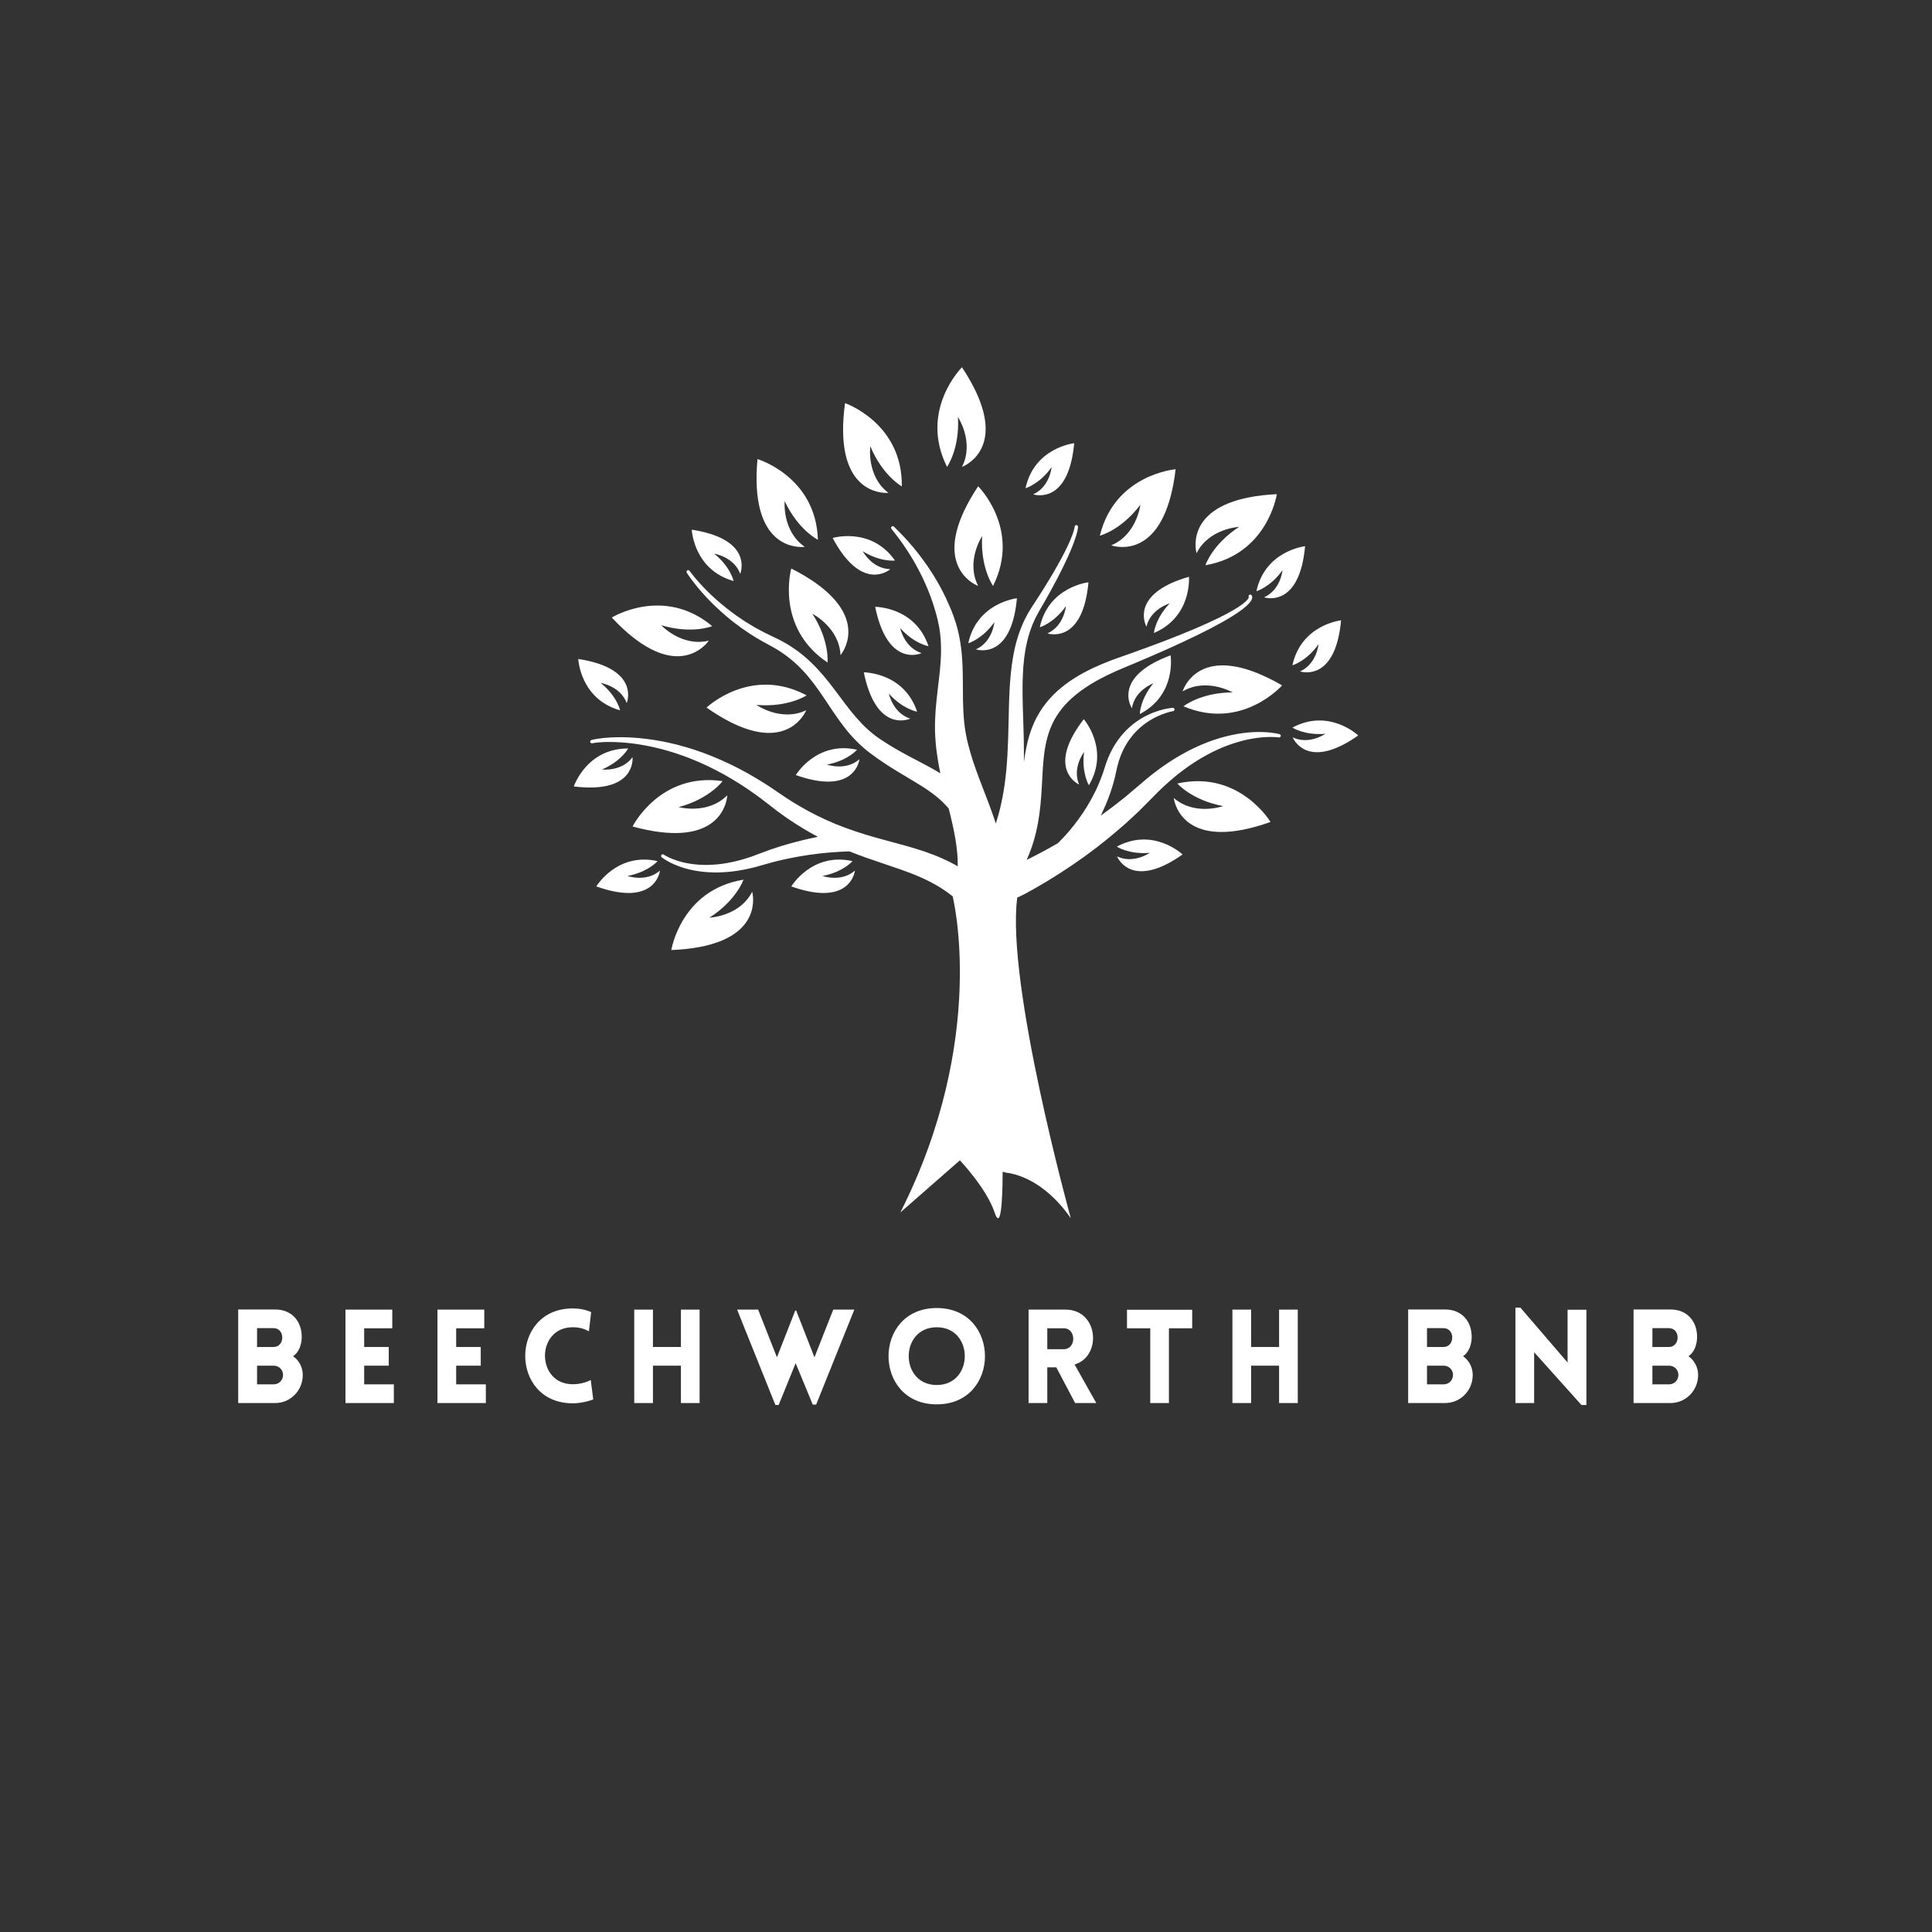 <?xml version="1.0" encoding="UTF-8"?>
<svg xmlns="http://www.w3.org/2000/svg" xmlns:xlink="http://www.w3.org/1999/xlink" width="500" zoomAndPan="magnify" viewBox="0 0 375 375" height="500" preserveAspectRatio="xMidYMid meet" version="1.0">
  <rect x="0" y="0" width="375" height="375" fill="#333333" stroke="none"/>
  <defs>
    <g></g>
    <clipPath id="062cc055c3">
      <path d="M 111.379 145 L 123 145 L 123 153 L 111.379 153 Z M 111.379 145 " clip-rule="nonzero"></path>
    </clipPath>
    <clipPath id="fe5a564389">
      <path d="M 250 139 L 263.629 139 L 263.629 147 L 250 147 Z M 250 139 " clip-rule="nonzero"></path>
    </clipPath>
    <clipPath id="f55d3f223c">
      <path d="M 181 71.277 L 192 71.277 L 192 91 L 181 91 Z M 181 71.277 " clip-rule="nonzero"></path>
    </clipPath>
  </defs>
  <g fill="#ffffff" fill-opacity="1">
    <g transform="translate(44.209, 272.33)">
      <g>
        <path d="M 2.027 0 L 9.207 0 C 12.148 0 14.559 -2.41 14.559 -5.453 C 14.559 -6.875 13.875 -8.27 12.684 -9.082 C 13.824 -9.867 14.305 -11.289 14.355 -12.656 C 14.434 -15.852 12.43 -18.16 9.207 -18.16 L 2.027 -18.16 Z M 5.684 -14.535 L 8.902 -14.535 C 9.941 -14.535 10.578 -13.723 10.578 -12.707 C 10.578 -11.719 9.941 -10.883 8.902 -10.883 L 5.684 -10.883 Z M 5.684 -7.254 L 8.902 -7.254 C 9.941 -7.254 10.73 -6.469 10.73 -5.453 C 10.73 -4.438 9.941 -3.629 8.902 -3.629 L 5.684 -3.629 Z M 5.684 -7.254 "></path>
      </g>
    </g>
  </g>
  <g fill="#ffffff" fill-opacity="1">
    <g transform="translate(65.031, 272.33)">
      <g>
        <path d="M 11.414 0 L 11.414 -3.629 L 5.656 -3.629 L 5.656 -7.254 L 10.426 -7.254 L 10.426 -10.883 L 5.656 -10.883 L 5.656 -14.508 L 11.109 -14.508 L 11.109 -18.137 L 2.027 -18.137 L 2.027 0 Z M 11.414 0 "></path>
      </g>
    </g>
  </g>
  <g fill="#ffffff" fill-opacity="1">
    <g transform="translate(82.886, 272.33)">
      <g>
        <path d="M 11.414 0 L 11.414 -3.629 L 5.656 -3.629 L 5.656 -7.254 L 10.426 -7.254 L 10.426 -10.883 L 5.656 -10.883 L 5.656 -14.508 L 11.109 -14.508 L 11.109 -18.137 L 2.027 -18.137 L 2.027 0 Z M 11.414 0 "></path>
      </g>
    </g>
  </g>
  <g fill="#ffffff" fill-opacity="1">
    <g transform="translate(100.74, 272.33)">
      <g>
        <path d="M 13.57 -13.926 L 14 -17.652 C 12.91 -18.137 11.691 -18.363 10.426 -18.363 C -1.852 -18.363 -1.879 0.051 10.426 0.051 C 11.691 0.051 13.293 -0.254 14.406 -0.711 L 13.926 -4.465 C 13.242 -4.109 11.996 -3.652 10.426 -3.652 C 3.246 -3.652 3.246 -14.711 10.426 -14.711 C 11.996 -14.711 12.887 -14.281 13.57 -13.926 Z M 13.57 -13.926 "></path>
      </g>
    </g>
  </g>
  <g fill="#ffffff" fill-opacity="1">
    <g transform="translate(121.08, 272.33)">
      <g>
        <path d="M 14.711 0 L 14.711 -18.137 L 11.086 -18.137 L 11.086 -10.883 L 5.656 -10.883 L 5.656 -18.137 L 2.027 -18.137 L 2.027 0 L 5.656 0 L 5.656 -7.254 L 11.086 -7.254 L 11.086 0 Z M 14.711 0 "></path>
      </g>
    </g>
  </g>
  <g fill="#ffffff" fill-opacity="1">
    <g transform="translate(142.917, 272.33)">
      <g>
        <path d="M 7.586 0.379 L 8.219 0.379 L 11.516 -7.734 L 14.84 0.305 L 15.496 0.305 L 22.906 -18.137 L 18.82 -18.137 L 15.168 -8.879 L 11.617 -17.957 L 11.441 -17.957 L 7.887 -8.879 L 4.234 -18.137 L 0.152 -18.137 Z M 7.586 0.379 "></path>
      </g>
    </g>
  </g>
  <g fill="#ffffff" fill-opacity="1">
    <g transform="translate(171.068, 272.33)">
      <g>
        <path d="M 10.754 0.254 C 23.234 0.254 23.234 -18.441 10.754 -18.441 C -1.727 -18.441 -1.727 0.254 10.754 0.254 Z M 10.754 -3.5 C 3.5 -3.5 3.5 -14.711 10.754 -14.711 C 18.008 -14.711 18.008 -3.5 10.754 -3.5 Z M 10.754 -3.5 "></path>
      </g>
    </g>
  </g>
  <g fill="#ffffff" fill-opacity="1">
    <g transform="translate(197.621, 272.33)">
      <g>
        <path d="M 11.059 0 L 15.168 0 L 10.957 -7.484 C 16.285 -9.031 15.648 -18.137 9.184 -18.137 L 2.027 -18.137 L 2.027 0 L 5.656 0 L 5.656 -6.926 L 7.406 -6.926 Z M 5.656 -10.449 L 5.656 -14.508 L 8.852 -14.508 C 11.312 -14.508 11.312 -10.449 8.852 -10.449 Z M 5.656 -10.449 "></path>
      </g>
    </g>
  </g>
  <g fill="#ffffff" fill-opacity="1">
    <g transform="translate(218.24, 272.33)">
      <g>
        <path d="M 8.648 0 L 8.648 -14.508 L 13.164 -14.508 L 13.164 -18.109 L 0.508 -18.109 L 0.508 -14.508 L 5.023 -14.508 L 5.023 0 Z M 8.648 0 "></path>
      </g>
    </g>
  </g>
  <g fill="#ffffff" fill-opacity="1">
    <g transform="translate(237.185, 272.33)">
      <g>
        <path d="M 14.711 0 L 14.711 -18.137 L 11.086 -18.137 L 11.086 -10.883 L 5.656 -10.883 L 5.656 -18.137 L 2.027 -18.137 L 2.027 0 L 5.656 0 L 5.656 -7.254 L 11.086 -7.254 L 11.086 0 Z M 14.711 0 "></path>
      </g>
    </g>
  </g>
  <g fill="#ffffff" fill-opacity="1">
    <g transform="translate(259.021, 272.33)">
      <g></g>
    </g>
  </g>
  <g fill="#ffffff" fill-opacity="1">
    <g transform="translate(271.297, 272.33)">
      <g>
        <path d="M 2.027 0 L 9.207 0 C 12.148 0 14.559 -2.41 14.559 -5.453 C 14.559 -6.875 13.875 -8.27 12.684 -9.082 C 13.824 -9.867 14.305 -11.289 14.355 -12.656 C 14.434 -15.852 12.43 -18.16 9.207 -18.16 L 2.027 -18.16 Z M 5.684 -14.535 L 8.902 -14.535 C 9.941 -14.535 10.578 -13.723 10.578 -12.707 C 10.578 -11.719 9.941 -10.883 8.902 -10.883 L 5.684 -10.883 Z M 5.684 -7.254 L 8.902 -7.254 C 9.941 -7.254 10.73 -6.469 10.73 -5.453 C 10.73 -4.438 9.941 -3.629 8.902 -3.629 L 5.684 -3.629 Z M 5.684 -7.254 "></path>
      </g>
    </g>
  </g>
  <g fill="#ffffff" fill-opacity="1">
    <g transform="translate(292.119, 272.33)">
      <g>
        <path d="M 5.656 -9.867 L 14.84 0.379 L 15.801 0.379 L 15.801 -18.109 L 12.148 -18.109 L 12.148 -7.863 L 2.992 -18.516 L 2.027 -18.516 L 2.027 0 L 5.656 0 Z M 5.656 -9.867 "></path>
      </g>
    </g>
  </g>
  <g fill="#ffffff" fill-opacity="1">
    <g transform="translate(315.046, 272.33)">
      <g>
        <path d="M 2.027 0 L 9.207 0 C 12.148 0 14.559 -2.41 14.559 -5.453 C 14.559 -6.875 13.875 -8.27 12.684 -9.082 C 13.824 -9.867 14.305 -11.289 14.355 -12.656 C 14.434 -15.852 12.43 -18.16 9.207 -18.16 L 2.027 -18.16 Z M 5.684 -14.535 L 8.902 -14.535 C 9.941 -14.535 10.578 -13.723 10.578 -12.707 C 10.578 -11.719 9.941 -10.883 8.902 -10.883 L 5.684 -10.883 Z M 5.684 -7.254 L 8.902 -7.254 C 9.941 -7.254 10.73 -6.469 10.73 -5.453 C 10.73 -4.438 9.941 -3.629 8.902 -3.629 L 5.684 -3.629 Z M 5.684 -7.254 "></path>
      </g>
    </g>
  </g>
  <path fill="#ffffff" d="M 248.582 142.902 C 248.535 143.062 248.379 143.164 248.219 143.137 L 248.215 143.137 C 248.215 143.137 248.199 143.133 248.168 143.129 C 248.141 143.125 248.098 143.121 248.039 143.113 C 247.926 143.098 247.75 143.082 247.516 143.07 C 247.055 143.039 246.367 143.023 245.496 143.078 C 244.629 143.137 243.578 143.258 242.391 143.496 C 241.203 143.742 239.887 144.105 238.488 144.609 C 237.094 145.117 235.625 145.777 234.141 146.594 C 232.648 147.406 231.141 148.375 229.66 149.48 C 229.289 149.762 228.926 150.055 228.555 150.34 C 228.184 150.629 227.832 150.941 227.465 151.246 L 227.188 151.473 L 226.922 151.711 C 226.742 151.871 226.562 152.031 226.383 152.191 C 226.02 152.504 225.676 152.844 225.32 153.18 C 225.148 153.348 224.969 153.516 224.793 153.684 C 224.625 153.859 224.453 154.031 224.281 154.207 C 223.926 154.566 223.566 154.93 223.211 155.289 C 222.496 156.012 221.777 156.734 221.059 157.457 C 220.301 158.172 219.516 158.883 218.746 159.598 C 218.363 159.961 217.969 160.289 217.578 160.625 C 217.184 160.961 216.793 161.297 216.402 161.629 C 215.633 162.309 214.824 162.922 214.043 163.559 C 213.648 163.867 213.262 164.188 212.863 164.488 C 212.469 164.781 212.074 165.078 211.684 165.371 C 211.289 165.664 210.902 165.953 210.516 166.242 C 210.125 166.516 209.734 166.789 209.348 167.055 C 208.961 167.328 208.578 167.594 208.203 167.859 C 207.824 168.121 207.441 168.363 207.066 168.613 C 206.316 169.105 205.594 169.594 204.871 170.031 C 204.152 170.477 203.469 170.922 202.789 171.312 C 201.441 172.113 200.188 172.832 199.059 173.434 C 198.488 173.727 197.957 173.992 197.449 174.223 C 195.23 190.902 207.84 236.457 207.84 236.457 C 202.625 228.945 196.902 227.77 195.148 227.59 C 194.805 227.434 194.609 227.41 194.609 227.551 C 194.609 228.719 194.609 240 193.051 235.332 C 191.496 230.664 186.312 225.219 186.312 225.219 L 174.758 235.332 C 191.883 201.492 184.906 173.969 184.906 173.969 C 184.844 173.918 184.777 173.867 184.711 173.82 C 183.559 172.906 182.164 171.992 180.508 171.145 C 179.688 170.715 178.789 170.316 177.844 169.914 C 176.887 169.531 175.883 169.141 174.812 168.77 C 172.691 168.016 170.355 167.273 167.941 166.414 C 166.93 166.051 165.91 165.668 164.879 165.254 C 164.395 165.258 163.891 165.293 163.367 165.316 C 162.82 165.336 162.262 165.383 161.684 165.422 C 161.395 165.445 161.102 165.461 160.809 165.492 C 160.512 165.523 160.211 165.551 159.91 165.582 C 159.609 165.613 159.301 165.645 158.992 165.676 C 158.684 165.715 158.375 165.754 158.062 165.797 C 157.746 165.836 157.43 165.879 157.113 165.918 C 156.793 165.961 156.477 166.02 156.156 166.07 C 155.512 166.18 154.855 166.27 154.207 166.406 C 153.883 166.473 153.555 166.535 153.227 166.602 C 152.898 166.664 152.566 166.727 152.246 166.805 C 151.598 166.961 150.945 167.113 150.293 167.266 C 149.629 167.453 148.965 167.637 148.301 167.824 C 147.973 167.914 147.641 168.008 147.312 168.102 C 147.145 168.148 146.977 168.199 146.809 168.246 C 146.637 168.289 146.465 168.332 146.297 168.375 C 144.941 168.715 143.582 168.977 142.258 169.137 C 140.934 169.301 139.641 169.363 138.418 169.336 C 137.195 169.309 136.043 169.191 134.992 169.004 C 133.941 168.82 132.996 168.57 132.176 168.293 C 131.355 168.012 130.664 167.711 130.109 167.43 C 129.555 167.148 129.137 166.891 128.859 166.699 C 128.719 166.605 128.613 166.531 128.543 166.477 C 128.504 166.449 128.477 166.426 128.457 166.414 C 128.441 166.398 128.434 166.391 128.434 166.391 C 128.293 166.277 128.273 166.074 128.387 165.934 C 128.492 165.801 128.68 165.777 128.82 165.871 L 128.824 165.875 C 128.824 165.875 128.832 165.879 128.852 165.891 C 128.867 165.902 128.891 165.918 128.918 165.938 C 128.984 165.98 129.086 166.039 129.223 166.113 C 129.492 166.27 129.902 166.477 130.445 166.695 C 130.988 166.914 131.664 167.148 132.453 167.348 C 133.246 167.543 134.156 167.703 135.156 167.797 C 136.156 167.887 137.242 167.91 138.391 167.84 C 139.539 167.77 140.742 167.609 141.969 167.352 C 143.195 167.098 144.445 166.75 145.691 166.324 C 145.844 166.27 146.004 166.215 146.156 166.164 C 146.312 166.105 146.469 166.047 146.625 165.988 C 146.945 165.867 147.266 165.746 147.59 165.625 C 148.234 165.387 148.883 165.148 149.527 164.906 C 150.203 164.688 150.879 164.469 151.551 164.246 C 151.891 164.133 152.227 164.043 152.562 163.945 C 152.898 163.848 153.23 163.754 153.566 163.66 C 154.23 163.461 154.902 163.309 155.562 163.141 C 155.891 163.059 156.219 162.973 156.547 162.902 C 156.875 162.828 157.199 162.758 157.523 162.688 C 157.848 162.621 158.168 162.551 158.488 162.484 C 158.574 162.465 158.664 162.449 158.754 162.43 C 156.93 161.465 155.145 160.395 153.426 159.238 C 153.137 159.043 152.852 158.855 152.566 158.66 L 151.719 158.051 C 151.438 157.848 151.148 157.645 150.875 157.441 C 150.613 157.238 150.344 157.031 150.082 156.828 C 149.551 156.418 149.02 156.012 148.496 155.605 C 148.238 155.406 147.977 155.207 147.723 155.008 C 147.465 154.812 147.199 154.625 146.938 154.434 C 144.848 152.91 142.699 151.535 140.539 150.332 C 138.383 149.137 136.219 148.113 134.113 147.277 C 133.98 147.227 133.852 147.172 133.719 147.121 C 133.59 147.07 133.457 147.02 133.324 146.973 C 133.062 146.879 132.805 146.777 132.547 146.684 C 132.027 146.496 131.512 146.332 131.004 146.156 C 130.496 146 129.996 145.84 129.5 145.699 C 129.25 145.629 129.004 145.562 128.762 145.496 C 128.641 145.461 128.52 145.43 128.398 145.395 C 128.277 145.367 128.156 145.336 128.035 145.305 C 126.113 144.82 124.32 144.5 122.719 144.297 C 121.117 144.102 119.707 144.031 118.551 144.02 C 117.391 144.008 116.48 144.066 115.871 144.133 C 115.566 144.16 115.328 144.195 115.188 144.219 C 115.117 144.23 115.055 144.246 115.016 144.254 C 114.973 144.262 114.953 144.266 114.953 144.266 L 114.949 144.266 C 114.773 144.305 114.602 144.191 114.562 144.016 C 114.527 143.848 114.633 143.684 114.793 143.637 C 114.793 143.637 114.816 143.633 114.855 143.621 C 114.895 143.609 114.953 143.594 115.039 143.574 C 115.219 143.531 115.457 143.48 115.773 143.43 C 116.41 143.324 117.34 143.203 118.531 143.145 C 119.719 143.078 121.164 143.066 122.82 143.168 C 124.477 143.273 126.34 143.492 128.352 143.867 C 128.477 143.891 128.602 143.914 128.73 143.938 C 128.859 143.965 128.984 143.992 129.113 144.016 C 129.367 144.07 129.625 144.125 129.887 144.18 C 130.406 144.297 130.93 144.43 131.469 144.555 C 132 144.703 132.543 144.84 133.09 145.004 C 133.363 145.086 133.637 145.168 133.914 145.254 C 134.055 145.293 134.191 145.336 134.332 145.379 C 134.469 145.426 134.609 145.473 134.75 145.516 C 136.98 146.246 139.285 147.168 141.602 148.273 C 143.918 149.379 146.238 150.676 148.512 152.125 C 148.797 152.309 149.086 152.484 149.367 152.676 C 149.648 152.863 149.926 153.055 150.207 153.246 C 150.758 153.617 151.309 153.992 151.863 154.367 C 152.137 154.551 152.414 154.742 152.695 154.926 C 152.969 155.109 153.242 155.273 153.516 155.449 L 154.332 155.961 C 154.609 156.129 154.895 156.293 155.176 156.457 C 157.43 157.781 159.762 158.938 162.125 159.914 C 163.434 160.449 164.754 160.934 166.074 161.375 C 167.137 161.73 168.199 162.055 169.254 162.363 C 170.824 162.82 172.383 163.23 173.914 163.645 C 174.699 163.855 175.477 164.07 176.246 164.289 C 177.379 164.609 178.492 164.961 179.57 165.32 C 180.648 165.707 181.695 166.09 182.688 166.535 C 183.836 167.031 184.906 167.578 185.891 168.148 C 185.898 167.695 185.895 167.223 185.875 166.73 C 185.805 165.125 185.559 163.316 185.164 161.34 C 184.961 160.352 184.73 159.32 184.469 158.246 C 184.367 157.824 184.262 157.395 184.152 156.961 C 184.152 156.961 184.152 156.961 184.152 156.957 C 184.145 156.949 184.133 156.938 184.125 156.926 C 184.047 156.828 183.965 156.73 183.883 156.633 C 183.801 156.535 183.707 156.441 183.617 156.344 C 183.43 156.148 183.238 155.945 183.039 155.738 C 182.824 155.539 182.602 155.332 182.371 155.121 C 181.43 154.289 180.258 153.43 178.855 152.551 C 177.457 151.668 175.836 150.746 174.125 149.695 C 173.695 149.434 173.258 149.172 172.824 148.887 C 172.605 148.75 172.387 148.609 172.168 148.465 C 172.059 148.395 171.945 148.324 171.836 148.25 C 171.723 148.176 171.613 148.102 171.5 148.023 C 171.277 147.871 171.051 147.719 170.824 147.566 C 170.602 147.41 170.363 147.254 170.156 147.102 C 169.723 146.785 169.285 146.465 168.844 146.141 C 167.922 145.441 167.039 144.664 166.211 143.828 C 165.383 142.992 164.613 142.094 163.891 141.168 C 162.445 139.312 161.199 137.352 159.93 135.473 C 158.668 133.59 157.363 131.785 155.883 130.207 C 155.145 129.414 154.367 128.676 153.547 128.004 C 152.73 127.332 151.871 126.723 151 126.176 C 150.781 126.043 150.566 125.914 150.348 125.785 C 150.129 125.656 149.887 125.527 149.656 125.402 C 149.191 125.145 148.734 124.891 148.277 124.641 C 147.344 124.152 146.48 123.586 145.625 123.062 C 145.203 122.789 144.801 122.504 144.402 122.23 C 144.199 122.094 144 121.957 143.805 121.82 C 143.613 121.68 143.422 121.535 143.234 121.395 C 142.859 121.109 142.484 120.836 142.129 120.555 C 141.781 120.266 141.434 119.984 141.098 119.707 C 139.77 118.578 138.598 117.492 137.625 116.469 C 137.504 116.34 137.383 116.219 137.262 116.094 C 137.148 115.969 137.035 115.844 136.922 115.723 C 136.703 115.48 136.488 115.246 136.281 115.016 C 135.883 114.555 135.512 114.133 135.199 113.738 C 134.555 112.953 134.09 112.309 133.773 111.863 C 133.617 111.641 133.5 111.469 133.422 111.344 C 133.383 111.285 133.355 111.242 133.336 111.211 C 133.316 111.18 133.305 111.164 133.305 111.164 C 133.211 111.016 133.254 110.812 133.406 110.719 C 133.551 110.625 133.742 110.664 133.844 110.805 C 133.844 110.805 133.855 110.82 133.875 110.848 C 133.898 110.879 133.926 110.918 133.969 110.973 C 134.043 111.082 134.168 111.242 134.332 111.449 C 134.66 111.863 135.148 112.473 135.82 113.203 C 136.148 113.578 136.535 113.969 136.945 114.402 C 137.16 114.613 137.379 114.832 137.609 115.059 C 137.723 115.168 137.84 115.285 137.961 115.402 C 138.082 115.516 138.207 115.629 138.336 115.746 C 139.34 116.695 140.539 117.695 141.887 118.719 C 142.227 118.973 142.574 119.227 142.93 119.488 C 143.289 119.746 143.668 119.988 144.043 120.242 C 144.234 120.371 144.422 120.5 144.617 120.629 C 144.812 120.75 145.016 120.871 145.215 120.992 C 145.617 121.234 146.02 121.492 146.441 121.734 C 147.293 122.195 148.152 122.691 149.074 123.113 C 149.539 123.34 150.008 123.566 150.48 123.793 C 150.719 123.91 150.957 124.016 151.199 124.145 C 151.449 124.273 151.695 124.406 151.949 124.539 C 152.926 125.082 153.887 125.691 154.816 126.371 C 155.746 127.055 156.637 127.816 157.48 128.629 C 159.18 130.254 160.668 132.105 162.059 133.953 C 163.453 135.805 164.77 137.648 166.195 139.277 C 167.609 140.91 169.141 142.324 170.785 143.43 C 171.227 143.719 171.664 144.004 172.102 144.285 C 172.324 144.438 172.535 144.555 172.75 144.688 C 172.965 144.816 173.176 144.945 173.387 145.07 C 173.492 145.137 173.598 145.199 173.703 145.262 C 173.809 145.324 173.918 145.387 174.027 145.449 C 174.242 145.57 174.461 145.691 174.672 145.816 C 175.098 146.062 175.531 146.289 175.953 146.523 C 177.652 147.441 179.32 148.273 180.879 149.145 C 181.441 149.457 181.992 149.777 182.52 150.105 C 182.344 149.262 182.184 148.406 182.043 147.531 C 181.832 146.23 181.656 144.898 181.57 143.547 L 181.535 143.039 L 181.512 142.504 L 181.492 141.969 C 181.484 141.797 181.477 141.605 181.48 141.461 L 181.484 140.52 L 181.488 140.223 L 181.496 139.973 L 181.516 139.473 C 181.527 139.137 181.543 138.805 181.566 138.477 L 181.633 137.492 C 181.691 136.844 181.746 136.195 181.816 135.562 C 181.953 134.289 182.109 133.047 182.246 131.84 C 182.32 131.234 182.379 130.641 182.441 130.051 C 182.492 129.465 182.551 128.875 182.582 128.305 C 182.625 127.727 182.633 127.164 182.656 126.598 C 182.648 126.039 182.668 125.477 182.629 124.934 C 182.617 124.66 182.613 124.383 182.59 124.113 C 182.562 123.844 182.539 123.574 182.512 123.309 C 182.496 123.031 182.449 122.789 182.414 122.531 C 182.398 122.406 182.379 122.281 182.363 122.152 C 182.344 122.023 182.336 121.906 182.301 121.762 C 182.246 121.484 182.188 121.207 182.133 120.934 L 182.09 120.727 L 182.07 120.625 L 182.059 120.574 C 182.078 120.645 182.066 120.594 182.066 120.594 L 182.059 120.566 C 182.027 120.438 181.996 120.309 181.965 120.18 C 181.898 119.922 181.836 119.664 181.773 119.41 C 181.703 119.156 181.629 118.906 181.559 118.656 C 180.992 116.656 180.285 114.801 179.531 113.129 C 178.777 111.453 177.98 109.957 177.219 108.66 C 177.023 108.34 176.84 108.023 176.652 107.727 C 176.465 107.43 176.281 107.145 176.105 106.867 C 175.926 106.594 175.75 106.336 175.582 106.09 C 175.5 105.965 175.418 105.844 175.34 105.727 C 175.254 105.605 175.176 105.496 175.098 105.383 C 174.938 105.164 174.789 104.953 174.648 104.758 C 174.508 104.562 174.371 104.383 174.242 104.215 C 173.992 103.875 173.777 103.59 173.59 103.359 C 173.223 102.902 173.027 102.652 173.027 102.652 C 172.918 102.512 172.941 102.309 173.082 102.199 C 173.211 102.094 173.395 102.109 173.512 102.219 C 173.512 102.219 173.734 102.441 174.152 102.855 C 174.363 103.059 174.617 103.32 174.918 103.633 C 175.066 103.789 175.23 103.953 175.398 104.133 C 175.566 104.316 175.742 104.508 175.93 104.715 C 176.023 104.816 176.121 104.922 176.219 105.027 C 176.316 105.141 176.414 105.254 176.512 105.367 C 176.715 105.602 176.926 105.84 177.145 106.098 C 177.355 106.355 177.578 106.625 177.809 106.906 C 178.039 107.184 178.266 107.484 178.504 107.793 C 179.449 109.023 180.465 110.461 181.465 112.113 C 182.465 113.758 183.449 115.617 184.316 117.676 C 184.426 117.934 184.535 118.191 184.645 118.453 C 184.746 118.715 184.848 118.984 184.949 119.25 C 185 119.387 185.055 119.52 185.105 119.656 C 185.152 119.801 185.203 119.949 185.25 120.098 C 185.34 120.363 185.43 120.629 185.52 120.895 C 185.566 121.023 185.605 121.184 185.648 121.332 C 185.691 121.484 185.73 121.637 185.773 121.789 C 185.852 122.09 185.945 122.406 186.004 122.703 C 186.07 123.004 186.137 123.305 186.203 123.609 C 186.27 123.918 186.312 124.223 186.367 124.531 C 186.418 124.844 186.473 125.152 186.508 125.465 C 186.547 125.777 186.586 126.094 186.625 126.406 C 186.68 127.031 186.746 127.668 186.777 128.297 C 186.82 128.934 186.836 129.562 186.859 130.195 C 186.871 130.824 186.883 131.461 186.887 132.082 C 186.895 133.34 186.891 134.578 186.914 135.793 C 186.918 136.406 186.945 137.004 186.965 137.609 L 187.012 138.496 C 187.027 138.797 187.051 139.09 187.078 139.383 L 187.113 139.82 L 187.133 140.039 L 187.133 140.066 L 187.137 140.086 C 187.137 140.082 187.137 140.07 187.133 140.035 L 187.141 140.094 L 187.152 140.211 L 187.262 141.148 C 187.277 141.312 187.305 141.434 187.324 141.57 L 187.395 141.969 L 187.461 142.371 L 187.543 142.789 C 187.754 143.91 188.047 145.023 188.367 146.129 C 188.68 147.234 189.055 148.336 189.445 149.426 C 189.828 150.52 190.246 151.609 190.664 152.691 C 191.5 154.859 192.352 157.035 193.078 159.207 C 193.145 159.422 193.215 159.633 193.285 159.848 C 193.344 159.652 193.406 159.453 193.469 159.254 C 193.691 158.59 193.863 157.871 194.066 157.129 C 194.426 155.633 194.758 153.984 195.008 152.211 C 195.25 150.441 195.426 148.547 195.539 146.57 C 195.656 144.594 195.711 142.531 195.758 140.422 C 195.805 138.312 195.844 136.148 195.957 133.973 C 196.07 131.801 196.266 129.609 196.641 127.465 C 197.008 125.32 197.598 123.223 198.422 121.293 C 198.527 121.055 198.637 120.816 198.738 120.578 C 198.766 120.52 198.789 120.461 198.82 120.402 L 198.91 120.227 C 198.969 120.109 199.031 119.992 199.094 119.875 C 199.215 119.641 199.336 119.41 199.453 119.18 C 199.578 118.957 199.711 118.758 199.832 118.551 C 199.961 118.344 200.086 118.137 200.211 117.934 L 200.25 117.871 L 200.273 117.832 L 200.324 117.758 L 200.418 117.609 C 200.484 117.508 200.547 117.41 200.613 117.312 C 200.871 116.918 201.125 116.527 201.375 116.141 C 201.5 115.945 201.625 115.758 201.746 115.566 C 201.867 115.375 201.988 115.184 202.109 114.996 C 202.344 114.617 202.578 114.246 202.809 113.879 C 203.27 113.148 203.691 112.43 204.109 111.746 C 204.918 110.363 205.652 109.09 206.25 107.938 C 206.559 107.367 206.82 106.82 207.07 106.316 C 207.191 106.066 207.301 105.82 207.41 105.59 C 207.465 105.473 207.52 105.355 207.566 105.246 C 207.617 105.133 207.664 105.023 207.711 104.922 C 208.078 104.07 208.32 103.387 208.445 102.918 C 208.512 102.688 208.551 102.512 208.57 102.398 C 208.582 102.336 208.582 102.312 208.586 102.285 C 208.59 102.262 208.59 102.238 208.59 102.238 C 208.594 102.062 208.742 101.918 208.922 101.922 C 209.098 101.926 209.242 102.07 209.238 102.25 C 209.238 102.25 209.238 102.27 209.238 102.305 C 209.234 102.34 209.23 102.418 209.223 102.484 C 209.207 102.629 209.172 102.832 209.117 103.086 C 209.008 103.598 208.793 104.324 208.461 105.215 C 208.422 105.328 208.379 105.445 208.336 105.562 C 208.289 105.68 208.242 105.797 208.195 105.918 C 208.098 106.164 208 106.418 207.887 106.684 C 207.66 107.207 207.422 107.781 207.141 108.375 C 206.598 109.578 205.93 110.906 205.188 112.344 C 204.805 113.059 204.414 113.809 203.992 114.57 C 203.781 114.953 203.566 115.34 203.348 115.734 C 203.238 115.93 203.125 116.129 203.016 116.328 C 202.902 116.527 202.789 116.727 202.672 116.926 C 202.441 117.328 202.207 117.734 201.969 118.148 C 201.91 118.25 201.852 118.355 201.793 118.457 L 201.699 118.613 L 201.656 118.691 L 201.645 118.711 C 201.645 118.711 201.641 118.715 201.637 118.719 L 201.637 118.727 L 201.625 118.746 C 201.512 118.957 201.398 119.168 201.281 119.383 C 201.172 119.594 201.047 119.812 200.945 120.023 C 200.852 120.23 200.754 120.441 200.66 120.652 C 200.613 120.758 200.566 120.863 200.52 120.969 L 200.445 121.133 C 200.422 121.184 200.402 121.242 200.379 121.297 C 200.297 121.52 200.211 121.746 200.129 121.973 C 199.465 123.785 199.027 125.75 198.789 127.785 C 198.547 129.82 198.473 131.926 198.477 134.039 C 198.48 136.16 198.559 138.289 198.629 140.406 C 198.695 142.523 198.754 144.621 198.746 146.668 C 198.746 147.086 198.742 147.5 198.734 147.91 C 198.863 146.957 199.02 145.98 199.23 144.988 C 199.367 144.332 199.531 143.672 199.719 143.012 L 199.871 142.516 C 199.922 142.352 199.977 142.184 200.035 142.02 L 200.207 141.527 L 200.398 141.035 C 200.461 140.871 200.527 140.711 200.602 140.547 C 200.672 140.387 200.742 140.223 200.816 140.062 C 200.973 139.742 201.117 139.422 201.293 139.109 C 201.625 138.477 202.012 137.875 202.418 137.285 C 203.246 136.117 204.199 135.051 205.246 134.109 C 207.344 132.23 209.727 130.82 212.121 129.68 C 213.324 129.113 214.531 128.613 215.754 128.148 C 216.051 128.039 216.348 127.934 216.641 127.828 C 216.793 127.77 216.945 127.719 217.094 127.66 C 217.238 127.609 217.387 127.559 217.535 127.508 C 218.121 127.301 218.703 127.098 219.277 126.891 C 221.582 126.07 223.805 125.262 225.898 124.461 C 227.992 123.66 229.957 122.867 231.758 122.105 C 233.555 121.344 235.184 120.605 236.602 119.906 C 238.02 119.207 239.227 118.543 240.176 117.941 C 241.121 117.34 241.809 116.789 242.152 116.367 C 242.324 116.156 242.387 115.988 242.395 115.93 C 242.398 115.922 242.398 115.918 242.395 115.914 C 242.395 115.91 242.398 115.906 242.398 115.906 C 242.398 115.906 242.398 115.906 242.398 115.902 C 242.309 115.766 242.336 115.582 242.461 115.477 C 242.598 115.367 242.793 115.383 242.91 115.508 C 242.91 115.508 242.91 115.512 242.91 115.512 C 242.914 115.516 242.918 115.523 242.926 115.531 C 242.938 115.547 242.953 115.562 242.969 115.586 C 242.98 115.609 242.984 115.621 242.996 115.645 C 243.02 115.688 243.031 115.734 243.043 115.793 C 243.051 115.844 243.059 115.914 243.055 115.977 C 243.039 116.238 242.91 116.512 242.707 116.789 C 242.301 117.344 241.594 117.957 240.645 118.637 C 238.742 119.988 235.855 121.59 232.309 123.32 C 230.535 124.184 228.598 125.078 226.543 126.008 C 224.484 126.93 222.297 127.867 220.027 128.828 C 219.465 129.062 218.887 129.301 218.312 129.543 C 218.168 129.602 218.023 129.664 217.879 129.723 C 217.738 129.781 217.602 129.844 217.461 129.902 C 217.172 130.027 216.883 130.148 216.594 130.273 C 215.48 130.773 214.352 131.316 213.258 131.91 C 211.074 133.105 208.984 134.523 207.273 136.242 C 206.422 137.102 205.68 138.039 205.055 139.035 C 204.75 139.539 204.461 140.051 204.223 140.582 C 204.094 140.844 203.988 141.117 203.875 141.383 C 203.82 141.52 203.77 141.66 203.723 141.797 C 203.668 141.93 203.617 142.066 203.578 142.207 C 202.828 144.422 202.574 146.809 202.41 149.195 C 202.258 151.586 202.184 153.988 201.945 156.316 C 201.824 157.48 201.672 158.625 201.473 159.734 C 201.273 160.84 201.023 161.914 200.73 162.934 C 200.438 163.953 200.105 164.922 199.738 165.824 C 199.59 166.191 199.438 166.555 199.277 166.906 C 199.555 166.766 199.836 166.629 200.121 166.484 C 200.793 166.16 201.469 165.785 202.184 165.414 C 202.898 165.047 203.617 164.629 204.363 164.215 C 204.688 164.027 205.023 163.848 205.352 163.652 C 205.352 163.652 205.355 163.652 205.355 163.648 C 206 163.016 206.789 162.184 207.637 161.18 C 208.746 159.867 209.957 158.25 211.074 156.402 C 211.633 155.48 212.172 154.5 212.664 153.48 C 212.785 153.219 212.902 152.965 213.023 152.703 C 213.141 152.441 213.25 152.18 213.363 151.914 C 213.582 151.383 213.797 150.844 213.98 150.312 C 214.027 150.18 214.078 150.051 214.125 149.91 L 214.262 149.48 C 214.355 149.191 214.445 148.906 214.539 148.621 C 214.641 148.32 214.73 148.016 214.852 147.723 C 214.906 147.578 214.965 147.43 215.023 147.281 L 215.105 147.062 L 215.203 146.848 C 215.695 145.695 216.305 144.609 217 143.641 C 217.695 142.668 218.48 141.812 219.293 141.094 C 220.105 140.371 220.949 139.785 221.762 139.316 C 222.578 138.848 223.363 138.496 224.07 138.23 C 224.777 137.965 225.414 137.789 225.938 137.664 C 226.465 137.543 226.887 137.473 227.176 137.434 C 227.32 137.414 227.434 137.402 227.508 137.398 C 227.586 137.391 227.625 137.387 227.625 137.387 C 227.805 137.375 227.961 137.508 227.977 137.684 C 227.992 137.852 227.875 138 227.711 138.031 L 227.699 138.031 C 227.699 138.031 227.664 138.039 227.598 138.051 C 227.531 138.062 227.43 138.082 227.297 138.113 C 227.031 138.176 226.641 138.277 226.16 138.441 C 225.191 138.766 223.832 139.344 222.418 140.344 C 221.715 140.844 221.004 141.453 220.336 142.168 C 219.668 142.883 219.051 143.711 218.516 144.625 C 217.984 145.539 217.539 146.547 217.203 147.605 L 217.137 147.801 L 217.082 148.004 C 217.043 148.137 217.008 148.27 216.969 148.406 C 216.887 148.676 216.832 148.953 216.77 149.227 C 216.707 149.52 216.641 149.809 216.574 150.098 L 216.48 150.539 C 216.449 150.688 216.406 150.844 216.367 150.996 C 216.215 151.621 216.043 152.215 215.863 152.812 C 215.766 153.109 215.676 153.406 215.574 153.699 C 215.473 153.992 215.371 154.281 215.266 154.574 C 214.84 155.73 214.363 156.844 213.852 157.902 C 213.785 158.035 213.719 158.172 213.652 158.309 C 213.688 158.281 213.723 158.258 213.754 158.234 C 214.152 157.945 214.551 157.652 214.949 157.363 C 215.348 157.07 215.754 156.785 216.133 156.477 C 216.906 155.871 217.684 155.262 218.461 154.648 C 219.238 153.992 220.02 153.332 220.793 152.676 L 221.352 152.203 C 221.551 152.031 221.746 151.863 221.945 151.691 C 222.145 151.523 222.34 151.355 222.539 151.188 C 222.742 151.023 222.945 150.859 223.145 150.699 C 223.551 150.375 223.949 150.047 224.363 149.746 C 224.57 149.59 224.773 149.438 224.977 149.285 L 225.285 149.059 L 225.598 148.84 C 225.809 148.695 226.016 148.551 226.223 148.406 C 226.43 148.262 226.633 148.117 226.848 147.984 C 227.273 147.715 227.688 147.441 228.105 147.184 C 229.793 146.152 231.492 145.273 233.152 144.562 C 234.816 143.852 236.445 143.312 237.973 142.926 C 239.5 142.535 240.926 142.305 242.195 142.184 C 243.469 142.066 244.582 142.059 245.496 142.109 C 246.406 142.152 247.121 142.254 247.605 142.34 C 247.848 142.383 248.031 142.426 248.16 142.453 C 248.227 142.469 248.273 142.484 248.309 142.492 C 248.34 142.5 248.352 142.504 248.352 142.504 C 248.527 142.551 248.629 142.73 248.582 142.902 " fill-opacity="1" fill-rule="nonzero"></path>
  <path fill="#ffffff" d="M 156.207 106.141 C 156.207 106.141 156.039 106.164 155.742 106.172 C 153.684 106.227 145.539 105.434 147.027 89.109 C 147.027 89.109 158.379 92.473 158.754 104.77 C 158.754 104.77 154.93 102.883 152.301 97.258 C 152.301 97.258 151.762 103.078 156.207 106.141 " fill-opacity="1" fill-rule="nonzero"></path>
  <path fill="#ffffff" d="M 137.57 124.352 C 137.57 124.352 137.477 124.496 137.285 124.723 C 135.957 126.293 129.941 131.836 118.746 119.863 C 118.746 119.863 128.812 113.637 138.242 121.539 C 138.242 121.539 134.285 123.137 128.336 121.355 C 128.336 121.355 132.324 125.633 137.57 124.352 " fill-opacity="1" fill-rule="nonzero"></path>
  <path fill="#ffffff" d="M 232.25 107.383 C 232.25 107.383 232.203 107.219 232.152 106.93 C 231.809 104.898 231.453 96.73 247.832 95.914 C 247.832 95.914 246.094 107.613 233.969 109.711 C 233.969 109.711 235.297 105.66 240.5 102.27 C 240.5 102.27 234.66 102.555 232.25 107.383 " fill-opacity="1" fill-rule="nonzero"></path>
  <path fill="#ffffff" d="M 156.484 137.855 C 156.484 137.855 156.418 138.016 156.281 138.277 C 155.305 140.09 150.559 146.75 137.137 137.34 C 137.137 137.34 145.703 129.172 156.559 134.969 C 156.559 134.969 153.02 137.344 146.832 136.824 C 146.832 136.824 151.613 140.188 156.484 137.855 " fill-opacity="1" fill-rule="nonzero"></path>
  <path fill="#ffffff" d="M 146 173.09 C 146 173.09 146.047 173.254 146.094 173.543 C 146.418 175.578 146.688 183.75 130.301 184.402 C 130.301 184.402 132.16 172.719 144.309 170.746 C 144.309 170.746 142.934 174.781 137.699 178.117 C 137.699 178.117 143.543 177.895 146 173.09 " fill-opacity="1" fill-rule="nonzero"></path>
  <path fill="#ffffff" d="M 141.16 154.363 C 141.16 154.363 141.156 154.535 141.113 154.828 C 140.809 156.863 138.602 164.738 122.781 160.422 C 122.781 160.422 128.078 149.84 140.258 151.617 C 140.258 151.617 137.73 155.055 131.73 156.656 C 131.73 156.656 137.371 158.203 141.16 154.363 " fill-opacity="1" fill-rule="nonzero"></path>
  <path fill="#ffffff" d="M 189.859 113.727 C 189.859 113.727 189.695 113.668 189.434 113.539 C 187.594 112.609 180.801 108.051 189.859 94.387 C 189.859 94.387 198.258 102.727 192.75 113.727 C 192.75 113.727 190.277 110.254 190.633 104.059 C 190.633 104.059 187.398 108.926 189.859 113.727 " fill-opacity="1" fill-rule="nonzero"></path>
  <path fill="#ffffff" d="M 172.809 110.473 C 172.809 110.473 172.727 110.547 172.566 110.656 C 171.457 111.43 166.691 113.93 161.617 104.422 C 161.617 104.422 169.07 102.18 173.715 108.801 C 173.715 108.801 170.93 109.145 167.457 107 C 167.457 107 169.262 110.395 172.809 110.473 " fill-opacity="1" fill-rule="nonzero"></path>
  <path fill="#ffffff" d="M 209.453 152.277 C 209.453 152.277 209.352 152.234 209.188 152.133 C 208.023 151.438 203.781 148.133 210.359 139.594 C 210.359 139.594 215.477 145.457 211.352 152.414 C 211.352 152.414 209.895 150.02 210.414 145.973 C 210.414 145.973 208.066 149.016 209.453 152.277 " fill-opacity="1" fill-rule="nonzero"></path>
  <g clip-path="url(#062cc055c3)">
    <path fill="#ffffff" d="M 122.77 146.977 C 122.77 146.977 122.781 147.09 122.781 147.285 C 122.773 148.637 122.082 153.969 111.379 152.648 C 111.379 152.648 113.828 145.266 121.922 145.277 C 121.922 145.277 120.602 147.75 116.848 149.355 C 116.848 149.355 120.664 149.832 122.77 146.977 " fill-opacity="1" fill-rule="nonzero"></path>
  </g>
  <path fill="#ffffff" d="M 176.672 139.484 C 176.672 139.484 176.57 139.531 176.387 139.594 C 175.102 140.02 169.824 141.062 167.664 130.504 C 167.664 130.504 175.449 130.469 178.016 138.141 C 178.016 138.141 175.25 137.676 172.531 134.633 C 172.531 134.633 173.293 138.398 176.672 139.484 " fill-opacity="1" fill-rule="nonzero"></path>
  <path fill="#ffffff" d="M 203.309 122.941 C 203.309 122.941 203.414 122.98 203.605 123.02 C 204.93 123.301 210.289 123.754 211.27 113.023 C 211.27 113.023 203.531 113.848 201.824 121.754 C 201.824 121.754 204.523 120.988 206.891 117.664 C 206.891 117.664 206.547 121.492 203.309 122.941 " fill-opacity="1" fill-rule="nonzero"></path>
  <path fill="#ffffff" d="M 245.355 115.941 C 245.355 115.941 245.461 115.977 245.648 116.016 C 246.973 116.297 252.336 116.75 253.316 106.023 C 253.316 106.023 245.578 106.848 243.871 114.754 C 243.871 114.754 246.57 113.988 248.938 110.664 C 248.938 110.664 248.594 114.492 245.355 115.941 " fill-opacity="1" fill-rule="nonzero"></path>
  <path fill="#ffffff" d="M 222.527 121.629 C 222.527 121.629 222.473 121.531 222.395 121.352 C 221.871 120.105 220.414 114.93 230.777 111.949 C 230.777 111.949 231.422 119.699 223.973 122.863 C 223.973 122.863 224.219 120.07 227.039 117.117 C 227.039 117.117 223.344 118.176 222.527 121.629 " fill-opacity="1" fill-rule="nonzero"></path>
  <path fill="#ffffff" d="M 216.82 166.227 C 216.82 166.227 216.859 166.332 216.953 166.5 C 217.598 167.691 220.727 172.062 229.539 165.852 C 229.539 165.852 223.891 160.5 216.766 164.328 C 216.766 164.328 219.098 165.883 223.164 165.531 C 223.164 165.531 220.023 167.75 216.82 166.227 " fill-opacity="1" fill-rule="nonzero"></path>
  <g clip-path="url(#fe5a564389)">
    <path fill="#ffffff" d="M 250.914 143.121 C 250.914 143.121 250.953 143.227 251.047 143.398 C 251.691 144.586 254.82 148.961 263.629 142.75 C 263.629 142.75 257.984 137.395 250.855 141.223 C 250.855 141.223 253.188 142.777 257.258 142.426 C 257.258 142.426 254.117 144.645 250.914 143.121 " fill-opacity="1" fill-rule="nonzero"></path>
  </g>
  <g clip-path="url(#f55d3f223c)">
    <path fill="#ffffff" d="M 186.715 90.625 C 186.715 90.625 186.875 90.566 187.137 90.434 C 188.977 89.508 195.77 84.945 186.715 71.285 C 186.715 71.285 178.316 79.625 183.82 90.625 C 183.82 90.625 186.293 87.152 185.938 80.953 C 185.938 80.953 189.176 85.824 186.715 90.625 " fill-opacity="1" fill-rule="nonzero"></path>
  </g>
  <path fill="#ffffff" d="M 229.539 134.203 C 229.539 134.203 229.586 134.039 229.703 133.77 C 230.52 131.879 234.664 124.828 248.855 133.035 C 248.855 133.035 241.031 141.918 229.711 137.09 C 229.711 137.09 233.031 134.414 239.246 134.395 C 239.246 134.395 234.188 131.461 229.539 134.203 " fill-opacity="1" fill-rule="nonzero"></path>
  <path fill="#ffffff" d="M 172.438 95.66 C 172.438 95.66 172.266 95.68 171.973 95.672 C 169.91 95.641 161.812 94.484 164.02 78.246 C 164.02 78.246 175.211 82.105 175.043 94.402 C 175.043 94.402 171.305 92.348 168.926 86.617 C 168.926 86.617 168.133 92.406 172.438 95.66 " fill-opacity="1" fill-rule="nonzero"></path>
  <path fill="#ffffff" d="M 166.812 147.371 C 166.812 147.371 166.801 147.48 166.758 147.672 C 166.457 148.992 164.625 154.047 154.465 150.438 C 154.465 150.438 158.457 143.762 166.352 145.523 C 166.352 145.523 164.527 147.652 160.516 148.41 C 160.516 148.41 164.137 149.703 166.812 147.371 " fill-opacity="1" fill-rule="nonzero"></path>
  <path fill="#ffffff" d="M 219.703 137.465 C 219.703 137.465 219.641 137.371 219.551 137.199 C 218.934 135.996 217.098 130.941 227.207 127.195 C 227.207 127.195 228.43 134.875 221.238 138.586 C 221.238 138.586 221.273 135.781 223.867 132.629 C 223.867 132.629 220.258 133.961 219.703 137.465 " fill-opacity="1" fill-rule="nonzero"></path>
  <path fill="#ffffff" d="M 128.094 168.984 C 128.094 168.984 128.082 169.098 128.039 169.285 C 127.738 170.605 125.906 175.66 115.746 172.055 C 115.746 172.055 119.738 165.375 127.633 167.141 C 127.633 167.141 125.809 169.266 121.797 170.023 C 121.797 170.023 125.418 171.316 128.094 168.984 " fill-opacity="1" fill-rule="nonzero"></path>
  <path fill="#ffffff" d="M 165.941 168.984 C 165.941 168.984 165.93 169.098 165.887 169.285 C 165.586 170.605 163.754 175.66 153.594 172.055 C 153.594 172.055 157.586 165.375 165.48 167.141 C 165.48 167.141 163.656 169.266 159.645 170.023 C 159.645 170.023 163.266 171.316 165.941 168.984 " fill-opacity="1" fill-rule="nonzero"></path>
  <path fill="#ffffff" d="M 178.875 126.77 C 178.875 126.77 178.773 126.816 178.59 126.879 C 177.305 127.301 172.027 128.344 169.867 117.785 C 169.867 117.785 177.652 117.754 180.219 125.422 C 180.219 125.422 177.453 124.961 174.73 121.918 C 174.73 121.918 175.496 125.684 178.875 126.77 " fill-opacity="1" fill-rule="nonzero"></path>
  <path fill="#ffffff" d="M 189.426 126.039 C 189.426 126.039 189.531 126.074 189.719 126.117 C 191.047 126.398 196.406 126.852 197.387 116.121 C 197.387 116.121 189.648 116.945 187.941 124.852 C 187.941 124.852 190.641 124.086 193.008 120.762 C 193.008 120.762 192.664 124.59 189.426 126.039 " fill-opacity="1" fill-rule="nonzero"></path>
  <path fill="#ffffff" d="M 143.68 111.375 C 143.68 111.375 143.723 111.273 143.777 111.086 C 144.141 109.781 144.93 104.465 134.273 102.812 C 134.273 102.812 134.613 110.582 142.398 112.781 C 142.398 112.781 141.805 110.043 138.633 107.473 C 138.633 107.473 142.434 108.055 143.68 111.375 " fill-opacity="1" fill-rule="nonzero"></path>
  <path fill="#ffffff" d="M 121.648 136.469 C 121.648 136.469 121.691 136.363 121.742 136.18 C 122.105 134.875 122.898 129.555 112.242 127.906 C 112.242 127.906 112.582 135.676 120.367 137.875 C 120.367 137.875 119.773 135.137 116.602 132.562 C 116.602 132.562 120.402 133.148 121.648 136.469 " fill-opacity="1" fill-rule="nonzero"></path>
  <path fill="#ffffff" d="M 200.539 95.949 C 200.539 95.949 200.645 95.988 200.836 96.027 C 202.16 96.309 207.52 96.762 208.5 86.031 C 208.5 86.031 200.762 86.855 199.055 94.762 C 199.055 94.762 201.754 93.996 204.121 90.672 C 204.121 90.672 203.777 94.5 200.539 95.949 " fill-opacity="1" fill-rule="nonzero"></path>
  <path fill="#ffffff" d="M 252.34 130.324 C 252.34 130.324 252.445 130.359 252.637 130.398 C 253.961 130.684 259.32 131.133 260.301 120.406 C 260.301 120.406 252.562 121.23 250.855 129.137 C 250.855 129.137 253.555 128.371 255.926 125.047 C 255.926 125.047 255.578 128.875 252.34 130.324 " fill-opacity="1" fill-rule="nonzero"></path>
  <path fill="#ffffff" d="M 215.688 105.848 C 215.688 105.848 215.852 105.906 216.137 105.977 C 218.141 106.457 226.273 107.355 228.188 91.082 C 228.188 91.082 216.387 92.027 213.48 103.98 C 213.48 103.98 217.613 102.926 221.348 97.965 C 221.348 97.965 220.672 103.77 215.688 105.848 " fill-opacity="1" fill-rule="nonzero"></path>
  <path fill="#ffffff" d="M 227.824 154.883 C 227.824 154.883 227.844 155.055 227.91 155.344 C 228.367 157.348 231.16 165.035 246.609 159.543 C 246.609 159.543 240.531 149.391 228.523 152.078 C 228.523 152.078 231.301 155.312 237.406 156.461 C 237.406 156.461 231.895 158.43 227.824 154.883 " fill-opacity="1" fill-rule="nonzero"></path>
  <path fill="#ffffff" d="M 163.141 127.168 C 163.141 127.168 163.254 127.035 163.418 126.793 C 164.559 125.078 168.211 117.758 153.582 110.348 C 153.582 110.348 150.402 121.746 160.625 128.594 C 160.625 128.594 161.059 124.352 157.688 119.141 C 157.688 119.141 162.91 121.777 163.141 127.168 " fill-opacity="1" fill-rule="nonzero"></path>
</svg>
